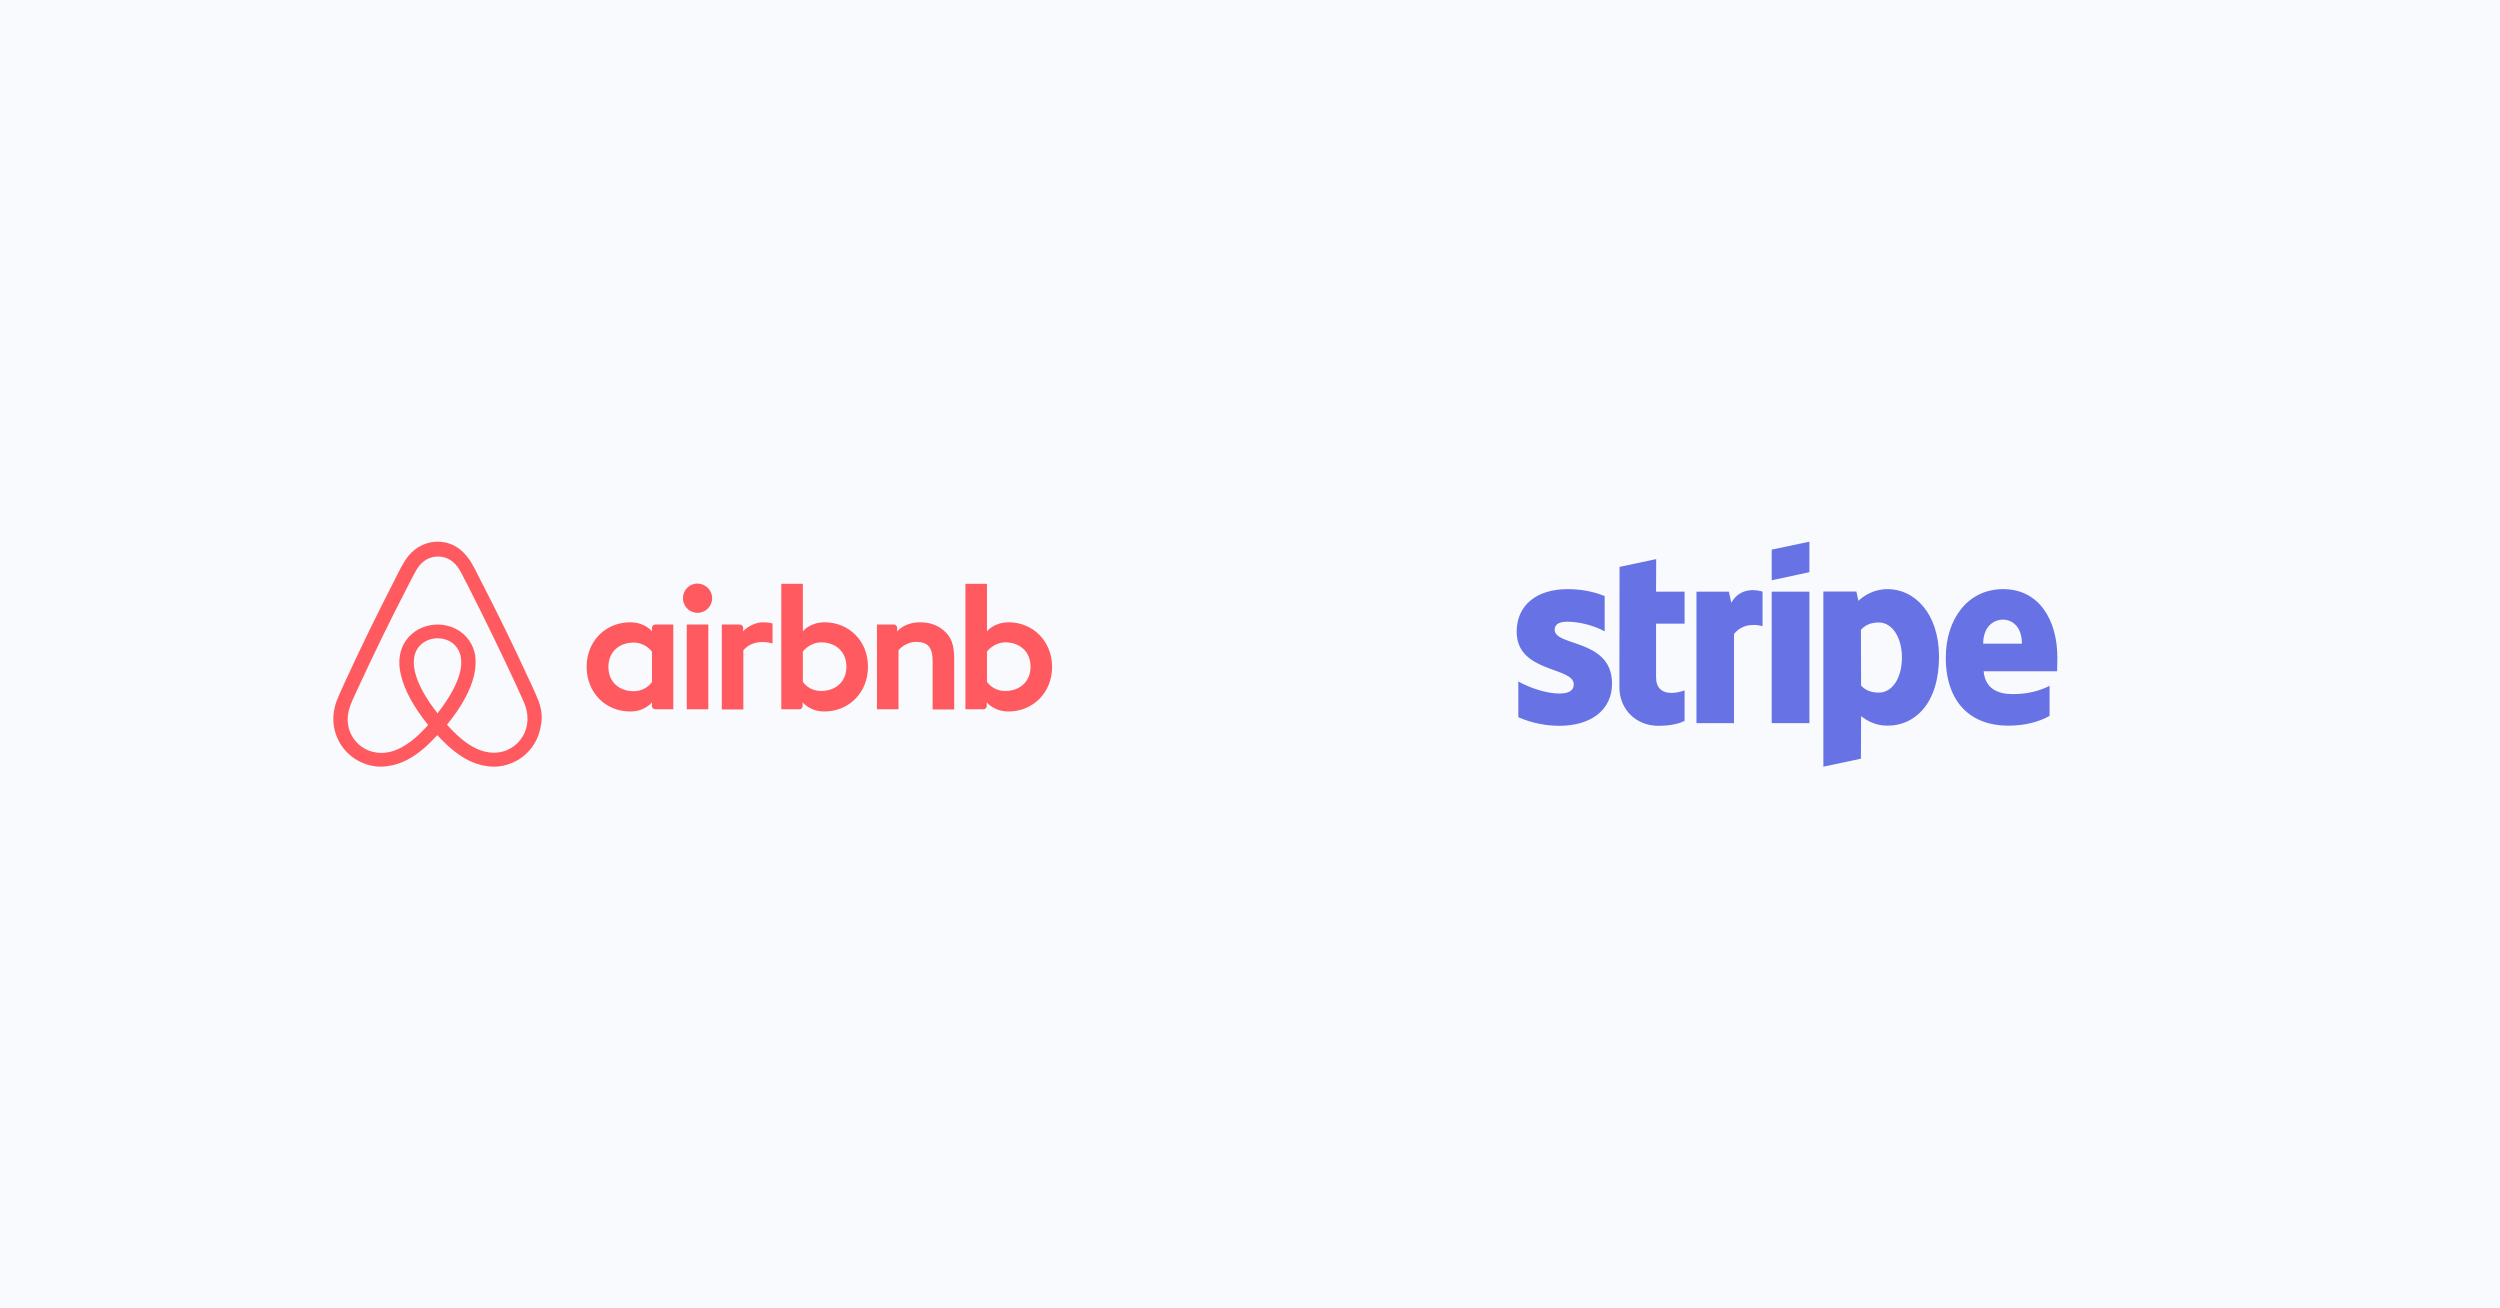 <svg width="1200" height="628" viewBox="0 0 1200 628" fill="none" xmlns="http://www.w3.org/2000/svg">
<rect width="1200" height="628" fill="#F9FAFD"/>
<path d="M341.827 287.135C341.827 291.027 338.702 294.162 334.822 294.162C330.942 294.162 327.816 291.027 327.816 287.135C327.816 283.243 330.834 280.108 334.822 280.108C338.809 280.216 341.827 283.351 341.827 287.135ZM312.943 301.297C312.943 301.946 312.943 303.027 312.943 303.027C312.943 303.027 309.602 298.703 302.489 298.703C290.741 298.703 281.58 307.676 281.58 320.108C281.58 332.432 290.633 341.514 302.489 341.514C309.71 341.514 312.943 337.081 312.943 337.081V338.919C312.943 339.784 313.59 340.432 314.452 340.432H323.182V299.784C323.182 299.784 315.206 299.784 314.452 299.784C313.59 299.784 312.943 300.541 312.943 301.297ZM312.943 327.351C311.326 329.73 308.093 331.784 304.213 331.784C297.316 331.784 292.035 327.459 292.035 320.108C292.035 312.757 297.316 308.432 304.213 308.432C307.985 308.432 311.434 310.595 312.943 312.865V327.351ZM329.648 299.784H339.995V340.432H329.648V299.784ZM484.199 298.703C477.086 298.703 473.745 303.027 473.745 303.027V280.216H463.398V340.432C463.398 340.432 471.374 340.432 472.128 340.432C472.991 340.432 473.637 339.676 473.637 338.919V337.081C473.637 337.081 476.978 341.514 484.091 341.514C495.839 341.514 505 332.432 505 320.108C505 307.784 495.839 298.703 484.199 298.703ZM482.475 331.676C478.487 331.676 475.362 329.622 473.745 327.243V312.757C475.362 310.595 478.81 308.324 482.475 308.324C489.372 308.324 494.654 312.649 494.654 320C494.654 327.351 489.372 331.676 482.475 331.676ZM458.01 316.324V340.541H447.663V317.514C447.663 310.811 445.508 308.108 439.688 308.108C436.562 308.108 433.329 309.73 431.281 312.108V340.432H420.935V299.784H429.126C429.988 299.784 430.635 300.541 430.635 301.297V303.027C433.652 299.892 437.64 298.703 441.628 298.703C446.154 298.703 449.926 300 452.944 302.595C456.609 305.622 458.01 309.514 458.01 316.324ZM395.823 298.703C388.71 298.703 385.369 303.027 385.369 303.027V280.216H375.022V340.432C375.022 340.432 382.998 340.432 383.752 340.432C384.614 340.432 385.261 339.676 385.261 338.919V337.081C385.261 337.081 388.602 341.514 395.715 341.514C407.463 341.514 416.624 332.432 416.624 320.108C416.731 307.784 407.57 298.703 395.823 298.703ZM394.098 331.676C390.111 331.676 386.985 329.622 385.369 327.243V312.757C386.985 310.595 390.434 308.324 394.098 308.324C400.996 308.324 406.277 312.649 406.277 320C406.277 327.351 400.996 331.676 394.098 331.676ZM366.077 298.703C369.202 298.703 370.819 299.243 370.819 299.243V308.865C370.819 308.865 362.197 305.946 356.808 312.108V340.541H346.461V299.784C346.461 299.784 354.437 299.784 355.191 299.784C356.054 299.784 356.7 300.541 356.7 301.297V303.027C358.64 300.757 362.843 298.703 366.077 298.703ZM258.624 336.757C258.085 335.459 257.546 334.054 257.007 332.865C256.145 330.919 255.283 329.081 254.529 327.351L254.421 327.243C246.984 311.027 239.009 294.595 230.602 278.378L230.279 277.73C229.417 276.108 228.555 274.378 227.692 272.649C226.615 270.703 225.537 268.649 223.812 266.703C220.364 262.378 215.406 260 210.125 260C204.736 260 199.886 262.378 196.329 266.486C194.713 268.432 193.527 270.486 192.45 272.432C191.587 274.162 190.725 275.892 189.863 277.514L189.54 278.162C181.241 294.378 173.158 310.811 165.721 327.027L165.613 327.243C164.859 328.973 163.997 330.811 163.134 332.757C162.596 333.946 162.057 335.243 161.518 336.649C160.117 340.649 159.686 344.432 160.225 348.324C161.41 356.432 166.799 363.243 174.235 366.27C177.038 367.459 179.948 368 182.965 368C183.827 368 184.905 367.892 185.767 367.784C189.324 367.351 192.988 366.162 196.545 364.108C200.964 361.622 205.167 358.054 209.909 352.865C214.651 358.054 218.962 361.622 223.274 364.108C226.83 366.162 230.494 367.351 234.051 367.784C234.913 367.892 235.991 368 236.853 368C239.871 368 242.889 367.459 245.583 366.27C253.127 363.243 258.408 356.324 259.594 348.324C260.456 344.541 260.025 340.757 258.624 336.757ZM210.017 342.378C204.197 335.027 200.425 328.108 199.132 322.27C198.593 319.784 198.485 317.622 198.808 315.676C199.024 313.946 199.671 312.432 200.533 311.135C202.581 308.216 206.029 306.378 210.017 306.378C214.005 306.378 217.561 308.108 219.501 311.135C220.364 312.432 221.01 313.946 221.226 315.676C221.549 317.622 221.441 319.892 220.902 322.27C219.609 328 215.837 334.919 210.017 342.378ZM253.02 347.459C252.265 353.081 248.493 357.946 243.212 360.108C240.625 361.189 237.823 361.514 235.021 361.189C232.327 360.865 229.632 360 226.83 358.378C222.95 356.216 219.07 352.865 214.544 347.892C221.657 339.135 225.968 331.135 227.585 324C228.339 320.649 228.447 317.622 228.123 314.811C227.692 312.108 226.722 309.622 225.213 307.459C221.872 302.595 216.268 299.784 210.017 299.784C203.766 299.784 198.162 302.703 194.821 307.459C193.312 309.622 192.342 312.108 191.911 314.811C191.48 317.622 191.587 320.757 192.45 324C194.066 331.135 198.485 339.243 205.49 348C201.072 352.973 197.084 356.324 193.204 358.486C190.402 360.108 187.707 360.973 185.013 361.297C182.103 361.622 179.301 361.189 176.822 360.216C171.541 358.054 167.769 353.189 167.014 347.568C166.691 344.865 166.907 342.162 167.984 339.135C168.308 338.054 168.847 336.973 169.385 335.676C170.14 333.946 171.002 332.108 171.864 330.27L171.972 330.054C179.409 313.946 187.384 297.514 195.683 281.514L196.006 280.865C196.868 279.243 197.731 277.514 198.593 275.892C199.455 274.162 200.425 272.541 201.611 271.135C203.874 268.541 206.892 267.135 210.233 267.135C213.574 267.135 216.591 268.541 218.855 271.135C220.04 272.541 221.01 274.162 221.872 275.892C222.735 277.514 223.597 279.243 224.459 280.865L224.782 281.514C232.973 297.622 240.949 314.054 248.385 330.162V330.27C249.248 332 250.002 333.946 250.864 335.676C251.403 336.973 251.942 338.054 252.265 339.135C253.127 341.946 253.451 344.649 253.02 347.459Z" fill="#FF5A5F"/>
<path d="M746.24 302.32C746.24 299.509 748.547 298.427 752.368 298.427C757.848 298.427 764.769 300.085 770.248 303.041V286.099C764.264 283.72 758.352 282.782 752.368 282.782C737.733 282.782 728 290.425 728 303.186C728 323.084 755.397 319.912 755.397 328.491C755.397 331.808 752.513 332.889 748.475 332.889C742.491 332.889 734.849 330.438 728.793 327.121V344.28C735.498 347.164 742.275 348.39 748.475 348.39C763.471 348.39 773.781 340.964 773.781 328.059C773.709 306.574 746.24 310.395 746.24 302.32ZM794.977 268.363L777.386 272.112L777.314 329.861C777.314 340.531 785.316 348.39 795.987 348.39C801.899 348.39 806.224 347.308 808.603 346.011V331.375C806.296 332.312 794.905 335.629 794.905 324.959V299.364H808.603V284.008H794.905L794.977 268.363ZM831.025 289.343L829.872 284.008H814.299V347.092H832.323V304.339C836.577 298.788 843.786 299.797 846.021 300.59V284.008C843.714 283.143 835.279 281.557 831.025 289.343ZM850.419 284.008H868.515V347.092H850.419V284.008ZM850.419 278.529L868.515 274.636V260L850.419 263.821V278.529ZM906.15 282.782C899.084 282.782 894.542 286.099 892.019 288.406L891.081 283.936H875.22V368L893.244 364.179L893.316 343.776C895.912 345.65 899.733 348.318 906.077 348.318C918.983 348.318 930.734 337.936 930.734 315.081C930.662 294.174 918.766 282.782 906.15 282.782ZM901.824 332.457C897.57 332.457 895.047 330.943 893.316 329.068L893.244 302.32C895.119 300.23 897.714 298.788 901.824 298.788C908.385 298.788 912.927 306.142 912.927 315.586C912.927 325.247 908.457 332.457 901.824 332.457ZM987.546 315.802C987.546 297.346 978.606 282.782 961.519 282.782C944.36 282.782 933.979 297.346 933.979 315.658C933.979 337.359 946.235 348.318 963.826 348.318C972.406 348.318 978.895 346.371 983.797 343.632V329.212C978.895 331.664 973.271 333.178 966.133 333.178C959.14 333.178 952.94 330.726 952.147 322.219H987.402C987.402 321.282 987.546 317.533 987.546 315.802ZM951.931 308.953C951.931 300.806 956.905 297.418 961.447 297.418C965.845 297.418 970.531 300.806 970.531 308.953H951.931Z" fill="#6772E5"/>
</svg>
